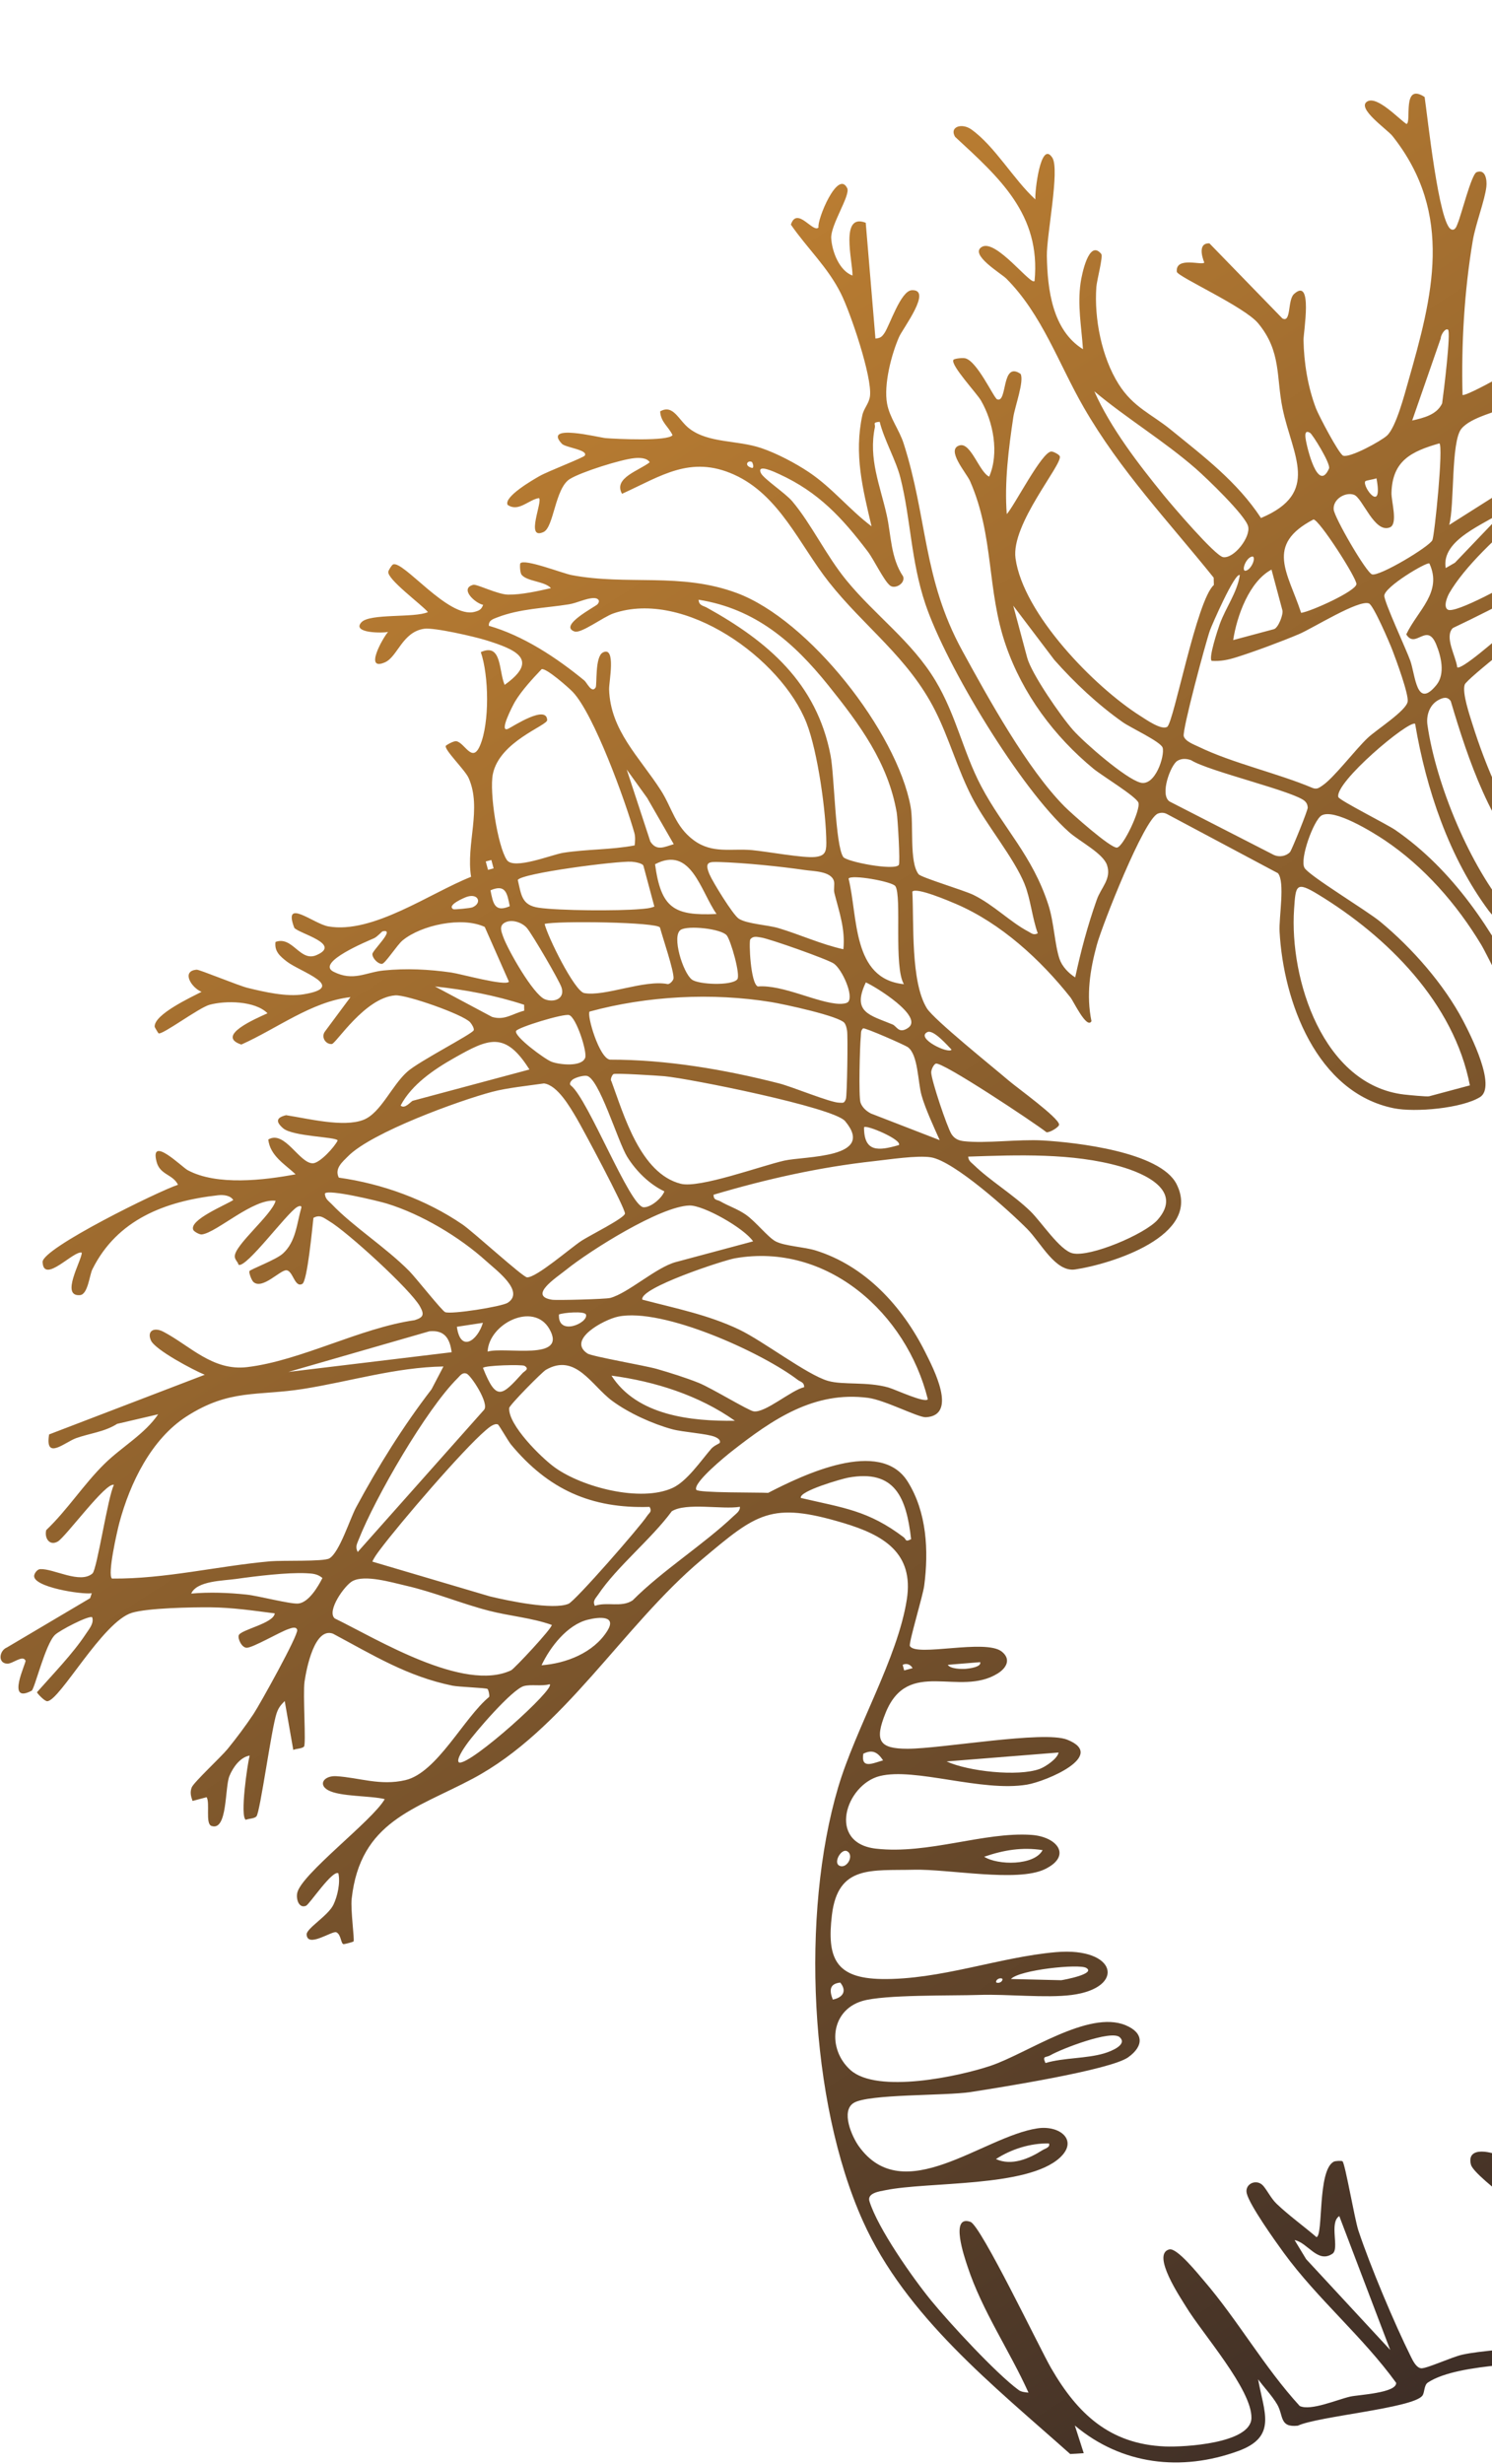 <svg width="605" height="999" viewBox="0 0 605 999" fill="none" xmlns="http://www.w3.org/2000/svg">
<path d="M415.483 358.445C411.065 347.622 399.99 334.488 394.274 323.494C388.287 311.979 384.913 299.368 379.153 287.995C368.243 266.448 350.429 254.166 336.059 235.931C324.239 220.93 316.065 200.712 297.648 192.422C279.945 184.456 268.011 193.04 252.235 200.201C248.579 193.805 259.078 190.852 263.455 187.424C262.301 185.508 259.126 185.563 257.219 185.747C251.801 186.264 235.561 191.381 231.033 194.228C225.04 197.992 224.605 213.743 220.41 215.691C212.768 219.237 220.305 202.947 218.516 201.933C214.209 202.691 210.24 207.715 205.84 204.693C204.163 201.399 216.249 194.446 218.852 192.973C222.309 191.02 236.55 185.561 237.109 184.732C238.678 182.389 229.304 181.466 227.851 179.928C219.926 171.534 242.893 177.401 245.55 177.624C249.75 177.977 271.03 178.987 272.71 176.412C271.097 172.961 267.856 171.083 267.701 166.779C273.036 163.726 275.127 170.397 279.543 173.767C287.412 179.776 298.772 178.327 308.676 181.662C314.91 183.759 322.588 187.797 328.048 191.465C337.508 197.819 344.4 206.615 353.407 213.38C349.765 197.936 346.282 184.146 349.665 168.376C350.281 165.513 352.428 163.584 352.782 160.55C353.692 152.781 344.877 126.804 340.995 119.027C335.604 108.22 327.399 100.783 320.696 91.069C323.189 83.468 329.773 94.698 331.91 92.207C331.215 89.18 339.744 68.5 343.547 76.308C344.931 79.155 336.747 91.196 337.058 96.6C337.371 101.975 340.356 109.808 345.689 111.709C345.733 105.776 340.517 86.201 351.054 90.316L354.991 137.271C356.969 137.064 357.557 136.632 358.632 135.052C360.781 131.904 365.214 117.929 369.697 117.667C378.323 117.168 366.072 133.199 364.589 136.568C361.443 143.708 358.294 155.947 359.706 163.643C360.777 169.475 364.639 174.178 366.468 179.922C376.135 210.282 374.192 234.574 390.209 263.834C400.82 283.221 416.511 311.711 431.699 327.014C434.426 329.766 450.346 343.934 452.919 343.644C455.492 343.355 462.655 328.152 461.614 325.401C460.649 322.86 446.73 314.415 443.433 311.695C427.427 298.499 414.716 281.419 407.855 261.621C400.071 239.154 403.15 217.376 393.348 195.056C391.917 191.801 383.297 182.11 389.188 180.555C393.706 179.359 397.114 191.43 401.113 193.245C405.228 183.749 402.797 171.065 397.777 162.379C396.087 159.455 385.372 148.007 386.602 145.904C386.906 145.385 390.147 145.017 391.306 145.246C396.176 146.21 402.988 161.363 404.32 161.893C408.621 163.612 405.922 146.148 413.847 151.588C415.372 154.514 411.531 164.851 410.9 169.077C409.005 181.75 407.235 195.647 408.245 208.442C411.545 204.701 422.403 183.286 426.274 183.058C427.118 183.01 429.48 184.271 429.74 184.972C430.946 188.248 409.861 212.533 411.788 226.379C414.917 248.883 443.726 278.493 462.506 290.333C464.79 291.774 470.94 296.129 473.292 294.675C475.937 293.036 485.233 243.209 492.218 237.175L492.143 234.199C473.675 211.223 454.343 190.974 439.471 165.198C429.288 147.552 422.605 127.537 408.044 112.938C405.982 110.874 392.926 103.166 398.15 100.094C403.887 96.722 418.254 116.157 419.513 113.893C422.12 86.936 405.197 72.031 387.291 55.485C384.853 51.422 390.001 49.72 393.866 52.471C403.435 59.287 411.07 72.871 419.833 80.847C419.536 78.085 421.946 56.524 426.719 63.946C429.811 68.76 424.357 95.428 424.497 103.759C424.727 117.294 426.716 133.869 439.141 141.578C438.534 132.442 436.84 123.747 438.193 114.553C438.612 111.694 441.48 96.699 446.561 102.964C447.368 103.962 444.76 113.685 444.57 116.304C443.637 129.133 446.721 144.832 453.6 155.742C459.531 165.142 466.903 167.821 474.717 174.183C488.103 185.079 501.701 195.33 511.322 210.014C535.626 199.831 523.991 184.515 520.087 165.668C517.439 152.888 519.646 142.511 510.19 131.087C504.575 124.3 477.363 112.123 477.186 110.166C476.622 103.798 487.625 107.783 488.325 106.439C487.193 103.582 485.96 98.492 490.407 98.654L519.999 129.1C523.646 131.076 522.051 121.67 524.684 119.235C532.521 111.994 528.52 134.79 528.572 137.845C528.722 147.055 530.328 156.897 533.609 165.543C534.678 168.364 542.957 184.174 544.658 184.749C547.463 185.703 559.952 178.85 562.399 176.618C566.095 173.253 569.546 159.879 571.037 154.652C580.81 120.398 589.825 86.908 564.639 55.137C562.535 52.482 549.803 43.791 554.464 41.116C558.486 38.81 567.131 48.163 570.321 50.266C572.532 49.76 568.333 33.209 577.676 39.32C578.837 46.91 583.436 91.082 588.501 93.01C590.218 93.663 590.759 91.331 591.209 90.256C592.528 87.123 596.699 70.646 598.717 69.83C602.374 68.354 603.028 72.954 602.715 75.726C602.092 81.24 598.333 90.843 597.206 97.567C593.752 118.111 592.521 139.428 593.052 160.133C594.478 160.94 619.579 146.935 621.767 144.47C627.525 137.979 624.414 118.707 627.341 116.882C631.897 114.048 632.133 121.168 633.896 123.557C638.75 119.751 636.704 110.929 643.364 108.826C648.331 108.878 644.241 118.935 643.47 121.382C642.121 125.661 635.507 137.521 635.193 139.711C634.86 142.012 636.429 140.96 637.308 140.985C640.046 141.061 647.464 139.323 645.768 144.846C644.795 148.012 617.656 161.894 612.751 164.288C607.288 166.956 596.495 169.063 592.592 173.828C588.294 179.08 589.852 205.035 587.638 212.831L692.989 146.117C699.577 138.407 683.353 129.235 683.319 128.049C683.296 127.169 685.617 124.774 686.651 124.497C688.607 123.973 695.213 129.044 694.695 124.953C694.366 122.357 687.616 116.337 689.561 112.193C695.423 104.633 701.444 126.223 702.109 130.212C702.552 132.874 700.04 141.231 705.083 139.677C706.285 139.307 714.496 134.144 714.964 133.301C717.839 128.136 708.464 95.198 703.759 90.947C697.332 85.139 679.473 84.524 671.198 85.652C667.985 86.089 658.271 90.171 656.615 87.57C653.327 82.404 667.394 80.143 670.904 79.501C681.099 77.627 688.763 79.992 698.669 80.58C691.938 67.886 682.589 54.704 667.764 51.599C659.897 49.949 649.786 49.136 643.838 55.191C636.221 62.947 644.494 67.764 643.289 69.793C641.828 72.255 630.509 66.462 629.961 65.265C629.209 63.626 632.955 59.192 632.498 56.838C630.951 56.37 625.661 57.687 625.357 57.503C624.852 57.2 624.022 53.207 625.034 52.035C626.503 50.345 643.516 45.141 646.77 44.606C654.779 43.294 662.718 45.734 670.601 44.166C671.293 43.027 661.422 29.296 665.479 27.245C667.32 26.313 668.849 28.563 669.792 29.746C675.521 36.922 675.951 43.667 684.717 50.578C704.635 66.286 713.384 80.65 724.127 104.019C725.523 107.052 730.317 121.401 731.056 122.018C732.495 123.217 735.413 122.238 737.014 121.524C746.675 117.206 739.987 102.174 742.492 100.587C747.183 97.611 747.304 105.797 749.552 106.722C752.151 107.789 756.536 101.064 757.991 107.034C759.469 113.108 742.393 119.606 746.957 126.241C749.857 125.792 766.501 121.674 762.935 128.739C760.583 133.397 756.54 130.987 754.441 131.549L736.79 136.279C745.547 161.245 743.075 186.855 744.338 212.34C744.461 214.793 743.642 219.291 746.491 220.301C755.562 198.945 766.185 173.599 786.66 160.727C791.918 157.42 808.473 151.442 810.138 148.289C812.64 143.562 812.433 113.153 810.651 107.705C807.237 97.269 798.466 89.477 788.409 86.077C785.544 85.111 777.89 85.23 777.544 82.017C777.438 81.01 779.141 79.219 779.403 77.607C779.748 75.477 778.678 69.471 781.695 69.347C784.551 69.232 793.764 78.437 796.795 79.894C798.52 80.723 799.242 80.809 801.057 79.995C791.688 68.028 795.018 52.653 790.218 39.596C788.127 33.898 778.464 22.327 778.621 18.489C778.695 16.643 780.067 15.615 781.878 15.699C784.219 15.804 789.849 24.119 791.479 21.552C791.706 18.119 793.862 0.664 797.344 0.497C799.241 0.403 800.937 3.746 801.665 3.926C803.094 4.28 811.457 0.927 811.671 5.755C811.741 7.292 800.92 11.685 798.666 18.47C792.956 35.663 802.398 69.316 810.122 85.159C811.302 87.585 815.472 97.591 818.356 94.328C822.896 83.109 830.546 70.297 839.839 62.449C842.606 60.113 851.86 53.181 855.041 55.721C859.343 59.15 851.092 62.021 848.154 64.364C831.145 77.927 817.593 98.348 821.778 120.839C822.711 121.587 829.97 108.233 833.599 110.358C838.628 113.299 820.997 132.578 824.076 138.532C827.222 137.091 829.44 130.137 832.113 129.195C835.211 128.099 835.211 132.792 836.681 132.812C840.472 132.861 844.615 127.478 847.216 127.528C849.231 127.566 850.859 130.984 850.377 132.564C850.043 133.655 837.786 142.022 835.765 143.831C834.984 144.532 832.359 145.129 834.784 146.628C836.327 147.583 861.238 141.231 866.62 140.564C868.612 140.32 868.95 144.315 864.595 146.045C858.497 148.464 848.44 150.514 841.708 152.163C831.833 154.588 822.801 151.019 820.518 163.917C818.629 174.598 818.313 187.985 817.076 198.979C818.226 199.692 830.192 185.886 832.182 184.124C859.282 160.116 892.69 155.857 927.56 156.853C944.521 157.338 947.679 163.006 963.356 151.072C976.335 141.191 984.929 126.237 979.951 109.566C978.231 103.812 969.953 88.276 965.331 84.784C960.981 81.497 954.135 82.455 954.161 77.591C954.163 77.041 960.206 70.821 961.121 69.126C963.464 68.86 970.764 78.052 972.114 80.552C974.011 81.32 974.2 68.339 974.162 66.831C973.697 47.761 966.798 30.772 961.387 12.787C962.601 11.907 963.743 10.936 965.392 11.207C972.172 12.325 979.279 37.627 980.653 44.1C983.16 41.102 986.837 34.846 987.179 31.034C987.522 27.223 983.975 14.78 987.575 12.963C991.174 11.145 991.857 18.782 992.242 19.035C992.925 19.478 998.989 15.136 1001.04 15.449C1004.33 21.367 999.449 22.857 997.145 28.123C991.935 40.008 985.86 55.8 983.688 68.485C981.916 78.831 979.455 92.591 985.354 101.802C988.228 106.288 990.581 98.759 992.367 96.594C997.958 89.82 1020.73 68.205 1028.92 69.566C1040.62 71.514 1019.27 80.613 1017.11 82.004C986.061 102.051 993.756 118.755 981.02 145.872C979.517 149.074 971.576 159.777 971.589 160.651C971.658 165.243 998.366 164.552 997.979 172.947C997.731 178.28 988.87 173.567 985.964 173.262C985.077 175.33 1004.35 195.215 994.102 196.78C990.532 197.322 989.58 192.639 986.55 191.437C984.377 195.088 985.784 201.056 980.145 201.666C977.007 197.506 980.475 192.303 979.95 187.612C978.928 178.404 967.661 168.164 959.626 173.93C952.749 178.871 932.508 202.275 926.82 209.874C909.781 232.642 904.252 261.031 897.103 287.995C898.046 290.865 918.277 283.878 922.011 283.157C928.961 281.815 940.998 281.779 946.871 279.979C950.487 278.87 960.337 260.708 963.647 256.159C978.78 235.377 1016.24 206.559 1013.04 179.739C1012.1 171.895 998.259 157.176 1014.02 159.64C1011.9 154.914 1017.83 151.656 1020.06 155.141C1021.43 157.293 1022.01 192.304 1019.24 197.281C1024.94 197.458 1027.46 192.244 1031.51 190.424C1035.18 188.776 1047.15 185.549 1044.42 193.062C1043.97 194.31 1025.52 204.146 1021.86 206.985C1010.78 215.571 974.647 257.052 972.152 269.736C970.368 278.814 979.989 272.603 983.609 271.527C996.782 267.603 1008.68 265.969 1013.44 251.218C1014.82 246.962 1015 236.632 1016.37 234.622C1019.25 230.387 1021.53 236.881 1023.04 236.526C1024.75 236.125 1035.78 215.266 1036.78 211.75C1037.96 207.621 1036.89 198.934 1040.97 198.762C1046.48 198.534 1044.4 204.989 1044.31 208.87C1048.89 208.535 1060.2 199.233 1063.97 202.345C1069.62 206.994 1054.52 211.778 1051.7 213.622C1036.92 223.305 1033.74 245.362 1025.76 260.256C1024.41 262.772 1014 275.55 1016.29 277.393C1022.73 275.933 1032.49 283.988 1037.81 282.703L1079.99 255.944C1088.38 247.97 1088.84 236.138 1084.01 225.984C1082.19 222.146 1071.18 215.711 1077.85 213.235C1082.21 211.613 1084.23 216.8 1084.76 216.346C1085.98 215.292 1086.09 204.967 1091.57 209.574C1095.43 212.822 1096.01 240.976 1096.16 247.459C1097.35 248.103 1116.6 239.599 1119.97 238.592C1124.87 237.136 1135.95 234.284 1140.72 234.485C1144 234.622 1144.06 240.382 1144.99 242.931L1128.75 246.065C1137.16 263 1123.34 251.267 1115.04 252.277C1109.74 252.921 1091.66 257.703 1087.32 260.172C1083.75 262.202 1080.74 267.649 1079.4 271.473C1088.87 269.715 1116.19 268.055 1121.94 277.144C1123.19 279.117 1122.68 283.049 1121.07 283.486C1120.38 283.67 1111.75 278.332 1108.22 277.422C1076.07 269.147 1065.99 285.938 1044.18 301.688C1028.44 313.056 1010.06 321.051 993.739 332.245C975.948 344.452 958.005 359.261 941.945 373.576L927.053 404.426C928.089 406.37 942.942 404.38 945.734 403.757C974.415 397.32 1005.04 382.991 1033.98 377.644C1047.9 375.072 1062.31 377.286 1076.27 376.107C1082.22 373.213 1088.44 369.147 1088.46 361.896C1088.46 359.023 1085.83 354.983 1088.81 354.342C1090.43 353.995 1101.43 354.377 1101.84 355.198C1101.62 360.079 1099.38 364.635 1096.92 368.71C1097.11 371.305 1098.49 370.163 1100.19 369.641C1110.94 366.349 1124.53 354.061 1127.68 343.147C1128.49 340.358 1128.53 332.23 1130.28 331.144C1133.06 328.8 1135.99 334.364 1137.07 334.112C1137.4 334.034 1139.14 329.925 1140.8 328.58C1142.46 327.235 1153.82 322.163 1155.75 321.77C1159.4 321.027 1159.77 325.16 1160.44 327.876C1140.88 332.279 1135.02 353.477 1121.27 365.434C1117.59 368.636 1103.19 378.606 1099.23 379.668L1067.92 388.059C1069.55 392.358 1076.16 391.082 1080.41 392.267C1088.19 394.435 1106.91 402.111 1111.56 408.457C1114.21 412.073 1111.13 414.884 1106.95 412.968C1102.78 411.051 1096.68 405.506 1091.48 403.088C1053.13 385.233 1034.1 406.929 1001.75 423.512C975.155 437.148 950.054 449.338 920.307 454.456C895.761 458.682 824.507 455.55 830.459 495.008C833.467 514.958 847.384 543.537 856.168 562.185C865.284 581.529 872.855 598.131 886.964 613.868C892.888 620.476 890.218 628.476 892.874 636.986C895.979 646.955 902.312 656.436 905.693 666.467C924.132 721.201 923.495 784.428 918.383 841.256C917.888 846.78 916.769 868.737 914.209 871.571C911.801 874.24 899.458 878.887 895.188 880.807C883.506 886.052 868.931 892.462 856.85 896.215C834.923 903.025 812.379 901.791 790.674 909.033C785.733 910.68 780.434 914.32 775.353 915.677C768.199 917.589 757.556 917.343 750.727 919.606C745.28 921.413 743.47 926.778 736.094 928.62C717.532 933.256 695.141 932.559 676.207 937.175C669.462 937.252 667.025 926.897 663.038 921.639C654.943 910.978 640.713 902.433 629.148 896.156C639.904 909.356 664.131 919.192 662.933 939.248C662.394 948.242 648.214 953.608 640.716 955.279C624.633 958.862 591.797 957.615 579.053 965.91C577.313 967.041 577.783 969.984 576.742 971.313C572.8 976.364 534.473 979.623 526.273 983.439C518.666 984.273 520.572 979.301 517.832 974.721C515.709 971.17 512.608 967.959 510.167 964.638C512.446 977.836 518.114 987.875 502.135 993.703C479.007 1002.14 454.833 999.339 435.843 983.373L439.451 994.591L433.962 994.929C403.109 967.399 367.312 939.257 349.895 900.457C328.114 851.938 324.772 775.819 339.813 724.829C346.989 700.498 363.968 672.35 367.703 648.522C370.684 629.507 358.164 622.311 341.969 617.458C312.583 608.657 306.875 613.554 284.577 632.301C252.402 659.346 228.814 701.372 191.676 721.132C168.253 733.595 146.086 738.373 142.602 769.809C142.103 774.312 143.809 786.362 143.363 787.108C143.257 787.286 140.248 788.126 139.419 788.213C138.167 788.341 138.409 784.263 136.365 783.399C134.685 782.684 124.646 789.907 124.34 784.304C124.206 781.844 133.011 776.744 135.184 772.264C136.867 768.797 138.066 763.291 137.21 759.488C134.803 758.003 125.492 772.042 124.116 772.642C121.34 773.848 120.044 770.25 120.485 767.636C121.766 760.08 151.143 738.112 156.003 729.419C150.33 727.976 137.922 728.477 133.067 725.808C128.834 723.478 131.433 719.833 136.337 720.119C145.619 720.662 154.12 724.118 164.381 721.715C177.241 718.708 188.1 696.401 198.355 687.973C198.562 687.214 198.094 685.128 197.689 684.765C197.161 684.289 186.135 683.963 183.525 683.429C165.178 679.677 151.293 671.035 135.05 662.355C127.587 659.571 124.287 676.335 123.49 681.776C122.762 686.755 124.178 707.165 123.267 708.117C122.44 708.984 120.185 708.914 118.924 709.459L115.45 689.644C113.842 691.303 112.989 692.255 112.199 694.504C110.081 700.535 105.471 734.908 103.976 736.431C103.068 737.359 100.967 737.271 99.668 737.798C97.253 736.484 100.289 715.425 101.23 711.762C97.329 712.436 94.457 716.607 93.039 720.018C91.099 724.667 92.338 742.614 85.721 740.272C83.197 739.378 85.231 730.927 83.783 728.636L78.08 730.154C77.402 728.235 76.974 726.674 77.742 724.666C78.51 722.658 89.697 712.275 92.34 709.028C95.845 704.721 99.771 699.482 102.823 694.868C105.371 691.015 121.024 662.895 120.511 660.821C120.107 659.171 117.837 660.174 116.769 660.542C113.346 661.72 102.491 668.073 100.041 668.05C97.984 668.033 96.34 664.325 96.809 663C97.63 660.689 110.971 658.198 111.411 654.12C102.766 652.987 94.156 651.733 85.386 651.66C77.876 651.595 60.005 651.908 53.483 653.877C41.599 657.466 24.213 689.602 19.152 689.724C18.017 689.749 14.898 686.364 15.007 686.07C21.44 678.767 29.572 670.436 34.863 662.379C36.108 660.479 38.24 658.097 37.364 655.653C35.815 654.926 24.166 661.015 22.295 662.827C18.333 666.668 14.03 684.833 12.823 685.47C2.216 691.058 10.713 674.092 10.351 673.278C9.235 670.787 5.178 674.582 2.939 674.498C-0.979 674.353 -0.345 669.221 2.799 667.935L36.542 647.947L37.204 645.939C33.323 646.56 13.14 643.459 13.857 638.743C13.996 637.824 15.076 636.225 16.333 636.167C21.829 635.928 32.459 642.311 37.504 637.924C39.352 636.316 43.717 606.817 46.192 602.029C43.084 600.588 26.592 623.204 23.4 624.994C19.994 626.904 17.941 623.451 18.744 620.35C27.354 612.146 33.883 601.84 42.321 593.532C49.443 586.522 58.559 581.554 64.141 573.396L47.505 577.275C42.39 580.539 36.427 581.086 30.872 583.066C26.32 584.691 18.141 592.293 19.914 581.556L83.029 557.369C78.459 555.51 62.881 547.278 61.19 543.429C59.498 539.58 62.462 537.962 66.184 539.894C76.918 545.463 86.182 555.956 100.239 554.27C122.042 551.656 145.821 538.453 168.118 535.239C171.821 534.097 172.084 532.885 170.307 529.685C166.486 522.817 140.705 499.325 133.464 495.069C131.296 493.795 129.827 492.266 127.102 493.753C126.647 497.556 124.646 519.382 122.595 520.524C119.468 522.268 118.83 515.12 116.115 515.005C113.552 514.901 106.469 522.904 102.81 519.803C101.993 519.112 100.863 515.974 101.145 515.354C101.46 514.658 111.848 510.805 114.685 508.248C120.068 503.394 120.35 495.923 122.228 489.499C122.267 488.655 121.089 488.971 120.405 489.404C115.997 492.175 100.007 514.036 96.752 512.807C96.451 511.592 95.231 510.743 95.192 509.429C95.054 504.797 110.312 492.504 111.76 486.831C102.738 485.692 87.865 499.781 81.813 500.482C80.91 500.584 78.704 499.345 78.382 498.665C76.478 494.617 91.577 488.51 94.587 486.527C93.417 484.625 90.555 484.356 88.501 484.583C66.936 486.97 47.458 494.463 37.432 514.667C36.303 516.945 35.647 524.801 32.45 525.079C24.351 525.785 33.072 511.143 33.178 507.891C30.147 506.632 17.709 520.834 17.267 511.683C16.998 506.113 64.46 482.835 72.175 480.339C70.09 476.027 64.905 476.404 63.5 471.052C60.594 459.993 73.773 473.156 76.089 474.409C87.903 480.807 107.163 478.484 119.87 476.096C115.494 471.993 109.56 468.64 108.774 462C115.417 458.018 121.385 471.715 126.861 471.631C129.64 471.59 135.654 465.064 136.918 462.389C136.507 460.875 118.744 460.851 114.783 457.417C111.582 454.642 112.192 453.052 116.003 452.132C124.621 453.436 139.275 457.195 147.385 454.014C154.428 451.255 158.822 440.086 165.235 434.436C170.069 430.178 191.567 419.18 192.098 417.689C192.357 416.964 191.321 415.204 190.621 414.442C187.695 411.256 164.816 403.217 160.284 403.55C147.925 404.453 136.213 423.143 134.562 423.277C132.034 423.482 130.006 420.393 131.859 418.08L142.112 404.266C126.352 406.037 112.241 417.088 97.862 423.489C87.197 419.978 103.765 412.97 108.473 410.813C103.414 405.708 91.341 405.609 84.961 407.371C80.628 408.571 65.894 419.616 64.312 418.965C64.171 418.906 62.743 416.49 62.727 416.34C62.252 411.312 77.766 404.182 81.727 402.114C77.557 400.437 73.401 393.63 79.755 393.137C80.85 393.051 96.709 399.617 100.461 400.53C107.203 402.168 116.162 404.243 123.021 403.133C141.332 400.168 121.604 393.978 116.283 389.82C113.46 387.613 111.218 385.665 111.716 381.894C118.649 379.319 121.609 390.132 128.322 387.239C138.788 382.725 121.288 378.52 119.335 376.177C114.608 363.717 127.114 374.55 133.153 375.596C151.197 378.735 174.421 362.057 191.019 355.485C188.891 342.204 195.506 327.741 190.03 315.434C188.576 312.166 180.139 304.021 180.758 302.409C180.863 302.136 183.97 300.282 185.094 300.52C188.558 301.254 191.513 309.64 194.658 302.241C198.571 293.035 198.237 273.824 194.963 264.391C203.546 260.511 202.192 271.984 204.625 277.668C219.193 267.294 208.689 263.214 197.243 259.613C192.607 258.152 176.024 254.314 171.956 254.922C163.137 256.23 161.229 266.232 156.143 268.506C147.51 272.361 155.115 258.789 157.361 256.183C155.435 256.728 142.501 256.778 146.525 252.322C149.915 248.571 168.054 250.629 173.527 248.161C170.928 245.08 156.849 234.779 157.47 231.756C157.611 231.077 158.816 229.116 159.359 228.86C163.416 226.954 181.883 250.932 192.439 248.065C194.321 247.556 195.207 247.14 195.908 245.223C192.597 244.539 186.2 238.574 191.932 237.091C193.297 236.74 201.771 241.012 206.02 241.078C211.367 241.163 218.143 239.655 223.41 238.451C220.847 235.611 213.839 235.803 211.534 233.062C210.777 232.162 210.774 228.646 210.981 228.393C212.617 226.369 228.122 232.462 231.773 233.156C254.489 237.476 275.895 231.923 298.804 240.436C328.067 251.313 363.606 296.637 369.236 326.965C370.607 334.345 368.586 349.446 372.488 354.442C373.516 355.761 390.901 360.956 394.677 362.801C402.929 366.839 409.607 373.794 416.912 377.642C418.32 378.382 419.077 379.283 420.813 378.389C418.554 372.225 417.899 364.403 415.473 358.462L415.483 358.445ZM356.705 171.004C353.595 171.264 355.047 171.882 354.761 173.26C352.118 185.95 356.852 196.726 359.543 208.729C361.384 216.932 361.107 226.112 366.236 233.747C367.113 236.586 362.942 238.932 360.963 237.444C358.477 235.576 354.413 226.938 351.854 223.571C341.488 209.92 331.914 199.544 316.034 192.251C314.622 191.603 306.574 187.718 308.562 191.844C309.655 194.109 318.515 199.984 321.249 203.226C329.066 212.511 334.903 225.107 343.19 235.244C354.868 249.532 369.705 259.928 379.345 275.995C387.757 290.021 390.605 305.056 397.913 318.857C406.851 335.743 418.589 346.767 425.096 366.806C427.41 373.933 427.658 382.967 429.637 388.806C430.65 391.797 433.327 394.611 435.99 396.258C438.305 385.458 441.062 375.175 444.743 364.76C446.524 359.72 450.763 356.368 448.893 350.74C447.301 345.949 437.787 341.175 433.464 337.323C413.812 319.819 383.632 269.894 375.216 244.817C369.332 227.281 369.325 210.367 365.1 193.649C363.319 186.605 358.506 178.298 356.708 171.013L356.705 171.004ZM304.93 187.32C303.262 186.379 301.396 188.787 304.98 189.735C306.012 189.612 305.038 187.378 304.93 187.32ZM443.748 158.661C450.307 173.468 461.618 188.147 471.889 200.764C475.216 204.855 492.7 225.343 495.965 225.875C500.349 226.589 507.234 217.739 506.104 213.378C504.933 208.865 489.245 193.801 484.857 189.976C471.947 178.717 456.891 169.661 443.748 158.661ZM587.168 133.659C585.984 132.892 584.197 135.862 584.198 137.23L572.636 170.493C577.158 169.44 582.581 168.224 584.775 163.555C585.328 159.827 588.424 134.479 587.169 133.664L587.168 133.659ZM721.826 130.518C731.3 128.235 722.106 113.975 718.033 109.579C717.314 116.787 720.096 123.629 721.826 130.518ZM241.53 278.74C242.163 277.703 241.17 266.213 244.469 264.534C249.928 261.761 246.898 276.511 246.988 279.474C247.489 296.179 259.327 306.945 267.992 320.455C272.51 327.497 273.743 335.102 281.339 340.684C288.935 346.265 296.63 343.89 305.03 344.67C311.089 345.234 325.642 347.935 330.455 347.445C334.302 347.055 335.084 345.588 335.074 341.862C335.035 329.326 331.543 304.621 327.067 293.169C316.849 267.013 277.501 238.763 248.708 248.704C244.598 250.123 235.679 256.941 232.996 256.026C226.234 253.719 241.486 245.937 242.287 244.99C243.646 243.388 242.321 242.471 240.815 242.479C237.707 242.498 233.975 244.485 230.686 245.015C220.968 246.583 210.901 246.708 201.541 250.348C199.887 250.993 198.098 251.526 198.215 253.706C212.237 257.734 225.732 266.683 236.951 275.896C237.97 276.731 239.962 281.289 241.518 278.733L241.53 278.74ZM531.23 175.493C529.158 174.29 529.195 176.154 529.416 177.786C529.899 181.318 534.416 200.117 538.908 189.961C539.724 188.114 532.218 176.072 531.23 175.493ZM364.472 350.654C365.07 349.776 364.048 331.969 363.62 329.472C360.135 309.202 348.471 293.547 335.9 277.885C321.81 260.332 306.289 246.809 283.287 243.148C283.366 245.527 285.167 245.54 286.701 246.392C311.231 260.001 331.14 276.843 336.793 306.288C338.359 314.449 338.685 342.571 341.929 347.449C343.199 349.364 362.774 353.147 364.472 350.654ZM257.355 342.745C257.538 341 257.696 339.291 257.196 337.55C253.447 324.419 240.853 289.665 232.299 280.582C230.67 278.855 221.381 270.658 219.619 271.313C216.037 275.063 211.483 280.026 208.859 284.42C208.091 285.71 201.849 297.553 206.183 295.404C208.156 294.423 221.628 285.59 221.881 291.93C221.974 294.199 202.536 300.53 199.841 313.87C198.375 321.113 201.785 343.046 205.515 348.642C208.291 352.813 223.753 346.483 228.362 345.753C237.946 344.241 247.816 344.569 257.356 342.75L257.355 342.745ZM583.653 179.759C572.193 183.047 564.596 186.812 564.238 199.825C564.144 203.218 566.96 212.431 563.592 213.816C557.328 216.39 552.499 201.785 549.011 200.581C545.522 199.376 540.468 202.345 540.798 206.544C541.053 209.781 553.997 232.175 556.365 232.865C559.414 233.759 579.471 221.717 580.815 219.02C581.692 217.257 585.392 180.676 583.653 179.759ZM730.482 253.907C735.709 247.086 740.197 236.86 740.133 228.205C740 209.6 739.325 180.358 736.333 162.485C735.222 155.836 731.995 149.604 732.173 142.715C731.355 138.978 724.144 140.911 722.703 144.992C722.063 146.811 721.399 175.588 721.689 179.081C722.295 186.396 728.522 179.837 728.881 184.144C729.24 188.452 723.939 200.481 723.027 205.818C720.593 220.095 727.92 239.562 730.482 253.907ZM715.543 148.071C697.844 150.227 699.684 168.119 693.23 180.915C685.246 196.742 642.998 235.63 627.891 249.078C623.012 253.42 594.717 275.128 593.919 277.597C592.839 280.922 595.951 290.037 597.161 293.889C602.399 310.524 610.859 330.911 621.864 344.468C624.461 347.666 636.597 361.074 640.62 358.502C643.605 346.207 645.288 333.283 649.066 320.982C657.332 294.09 674.942 268.24 690.115 244.57C695.186 236.664 711.975 215.948 714.212 209.389C717.927 198.507 709.31 195.319 709.67 189.489C709.882 186.089 714.919 186.835 715.729 185.722C716.843 184.195 716.141 152.479 715.545 148.076L715.543 148.071ZM558.148 193.912C557.091 194.373 553.822 194.763 553.602 195.13C552.308 197.293 560.985 208.781 558.148 193.912ZM587.067 247.172C590.123 249.008 613.322 236.013 617.585 233.507C634.122 223.777 685.242 185.758 690.61 168.816C691.723 165.309 694.392 158.566 688.386 160.735C681.788 163.119 666.851 172.995 660.166 177.233C639.621 190.259 599.769 219.727 587.75 240.35C586.793 241.994 585.167 246.033 587.073 247.175L587.067 247.172ZM527.602 248.474C531.484 247.963 549.859 239.677 550.029 236.803C550.172 234.371 534.856 210.516 532.597 210.611C512.827 220.953 522.251 232.153 527.602 248.474ZM410.87 245.574L416.514 266.638C418.271 273.197 430.231 290.497 435.16 296.032C439.729 301.163 456.326 315.626 462.389 317.287C468.453 318.948 472.388 306.355 471.447 303.148C470.736 300.727 458.425 295.03 455.304 292.822C445.087 285.606 435.83 276.899 427.535 267.559L410.873 245.568L410.87 245.574ZM508.06 225.641C505.765 225.456 503.415 230.605 504.732 231.404C507.027 231.588 509.377 226.439 508.06 225.641ZM491.33 267.939C489.984 266.782 493.807 255.245 494.619 253.004C497.056 246.276 501.661 240.282 502.745 233.16C500.742 231.962 491.398 253.429 490.648 255.523C488.924 260.345 479.322 296.138 480.001 298.475C480.62 300.603 484.223 301.878 486.122 302.795C499.865 309.452 518.037 313.448 532.385 319.518C534.111 320.097 534.913 319.366 536.225 318.49C540.882 315.387 549.482 304.001 554.601 299.17C558.128 295.84 570.205 288.186 570.802 284.461C571.28 281.48 566.097 267.442 564.608 263.573C563.458 260.576 556.952 245.379 555.1 244.652C550.92 243.006 532.322 254.72 526.726 257.091C519.8 260.032 508.447 264.259 501.296 266.488C497.85 267.565 494.935 268.159 491.332 267.929L491.33 267.939ZM515.589 230.937C506.565 235.726 501.522 249.796 500.052 259.508L516.565 255.083C518.337 254.608 520.45 249.08 520.013 247.448L515.589 230.937ZM610.422 206.76C602.249 212.51 584.313 218.622 586.221 230.31L589.969 228.149L610.422 206.76ZM273.207 342.255L262.402 323.475L254.13 311.989L263.717 341.204C266.308 345.193 269.371 343.37 273.207 342.255ZM786.265 170.618C781.538 175.922 776.412 181.266 772.381 187.139C767.117 194.809 749.035 226.056 748.018 233.714C747.449 237.995 747.254 245.954 751.539 248.241C758.136 231.605 764.584 214.812 772.428 198.714C775.235 192.951 778.425 185.111 781.53 179.904C783.219 177.071 788.669 175.63 786.27 170.617L786.265 170.618ZM701.207 367.914L754.736 317.485C789.384 280.628 787.723 256.246 797.49 210.297C799.933 198.807 806.728 181.507 807.651 170.925C807.834 168.823 807.514 167.069 806.762 165.126C793.744 172.613 787.291 183.853 780.396 196.584C761.542 231.386 752.694 270.012 735.725 305.557C727.317 323.165 716.514 341.168 706.515 357.998C704.532 361.333 701.127 363.407 701.208 367.918L701.207 367.914ZM579.603 228.431C578.469 227.762 561.399 237.895 561.326 241.524C561.274 244.062 570.18 263.202 571.823 267.753C573.994 273.767 574.293 287.76 582.465 277.722C586.09 273.268 584.388 266.126 582.341 261.201C578.565 252.11 574.012 263.298 570.235 257.204C574.786 247.519 585.059 240.127 579.603 228.431ZM645.59 224.153L644.446 222.06C627.665 235.485 608.457 245.41 589.126 254.623C585.541 258.18 590.397 266.11 590.901 270.562C594.184 272.563 639.635 229.444 645.586 224.159L645.59 224.153ZM812.487 181.905C809.921 180.405 809.673 186.528 810.611 188.502C811.498 189.185 813.693 182.613 812.487 181.905ZM199.242 348.661L196.976 349.268L197.888 352.671L200.154 352.064L199.242 348.661ZM936.338 165.784C930.392 162.781 920.455 162.813 913.552 162.75C881.269 162.468 854.477 169.931 831.527 193.367C827.289 197.692 819.422 206.637 817.075 211.977C812.759 221.801 817.26 241.548 819.112 252.129C825.194 237.943 829.267 224.533 840.436 212.95C862.213 190.367 889.206 189.07 915.509 177.354C922.753 174.126 928.96 168.768 936.338 165.784ZM810.899 189.649L808.633 190.256L809.552 193.666C811.095 192.843 811.672 191.128 810.899 189.649ZM801.237 226.402C810.169 218.935 810.347 205.821 808.698 195.119L802.622 214.217L801.232 226.403L801.237 226.402ZM265.342 367.556L260.918 351.045C260.632 349.976 257.386 349.443 256.112 349.365C250.243 349.006 211.537 354.015 209.956 356.761C211.391 362.765 211.46 366.981 218.39 368.006C226.733 369.239 250.762 369.338 259.449 368.581C261.464 368.403 263.435 368.313 265.337 367.553L265.342 367.556ZM183.849 368.632C184.187 368.816 190.695 368.214 191.55 367.864C195.533 366.219 194.067 362.078 189.387 363.568C188.433 363.872 180.887 367.021 183.85 368.636L183.849 368.632ZM206.708 367.407C205.661 362.132 205.045 358.308 198.888 360.955C199.935 366.229 200.55 370.054 206.708 367.407ZM206.361 397.997L196.564 375.805C187.362 371.511 170.85 375.006 163.227 381.283C161.065 383.067 156.307 390.504 154.977 390.759C153.574 391.024 151.033 388.718 151.003 386.823C150.981 385.321 160.659 376.339 155.14 377.591C154.831 377.66 153.011 379.786 151.678 380.388C149.28 381.474 127.823 390.216 135.252 393.968C143.288 398.025 148.278 394.187 155.569 393.453C164.761 392.527 173.894 392.985 183.004 394.287C186.686 394.813 205.142 399.957 206.361 397.997ZM719.731 227.505C718.389 226.722 713.701 236.921 712.948 238.5C707.593 249.696 703.086 262.009 698.883 273.696C692.445 291.605 684.849 312.083 684.016 331.038C691.786 320.096 699.738 308.932 706.769 297.498C710.479 291.47 726.575 265.366 726.064 260.511C725.002 250.36 719.681 238.199 719.726 227.506L719.731 227.505ZM954.649 165.787C952.348 165.614 944.649 166.106 946.15 170.483L954.649 165.787ZM290.553 370.557C284 361.189 280.269 342.714 265.619 350.388C268.05 368.257 273.333 371.356 290.553 370.557ZM680.238 344.254C678.177 341.005 676.832 337.569 676.183 333.744C674.514 323.9 685.144 296.765 688.799 286.164C694.672 269.11 704.216 251.642 705.527 233.749C684.77 264.956 662.244 293.718 652.396 330.607C646.933 351.077 646.933 372.657 636.812 391.875L670.611 420.056C675.324 407.148 680.036 394.159 685.977 381.751C702.008 348.264 725.756 324.821 726.936 285.075C726.967 284.021 728.084 276.751 725.463 278.445C713.532 296.192 702.9 314.96 690.484 332.374C689.009 334.441 682.124 344.929 680.232 344.251L680.238 344.254ZM341.981 384.851C342.817 376.677 340.303 369.811 338.338 362.046C337.938 360.462 338.546 358.454 338.127 357.121C336.874 353.164 329.847 353.25 326.37 352.736C316.311 351.254 301.757 349.806 291.649 349.489C287.393 349.357 285.551 349.446 287.726 354.539C289.017 357.561 297.185 370.905 299.577 372.461C302.868 374.6 311.316 374.981 315.66 376.284C324.522 378.93 332.964 382.868 341.983 384.855L341.981 384.851ZM204.435 374.211C202.361 375.553 203.343 377.761 203.948 379.55C205.688 384.697 216.217 403.31 221 405.156C224.66 406.569 229.164 404.924 227.709 400.376C226.8 397.541 215.713 378.609 213.648 376.224C211.582 373.838 207.146 372.459 204.432 374.217L204.435 374.211ZM891.862 191.143C865.751 199.238 843.448 210.972 831.409 236.61C817.892 265.396 828.162 295.435 826.633 325.769L856.272 308.716C855.645 269.691 856.563 231.884 883.713 201.353C884.432 200.549 894.718 192.503 891.859 191.149L891.862 191.143ZM946.304 180.193C945.904 177.154 943.66 177.466 941.448 177.789C898.088 184.074 871.304 214.729 864.424 256.633C863.454 262.544 860.349 301.707 862.836 303.884C864.126 305.012 864.907 304.456 866.218 303.955C869.765 302.605 888.385 292.774 889.862 290.571C898.067 264.597 901.861 236.031 917.241 213.005C924.961 201.445 936.067 189.411 946.301 180.199L946.304 180.193ZM273.122 396.59C273.209 393.281 268.824 380.552 267.63 376.092C267.02 373.818 225.862 373.269 220.843 374.59C222.024 379.698 232.983 401.897 236.907 402.623C245.208 404.162 261.289 397.044 270.821 398.99C271.858 398.885 273.1 397.391 273.121 396.586L273.122 396.59ZM477.43 308.463C474.738 310.032 470.111 322.257 474.287 324.968L516.615 346.658C518.742 347.601 521.472 347.163 523.082 345.474C523.756 344.769 530.397 328.372 530.285 327.399C530.163 326.314 530.005 325.74 529.236 324.92C525.544 320.98 490.047 312.733 482.998 308.204C481.105 307.541 479.241 307.4 477.424 308.46L477.43 308.463ZM583.171 283.864C579.609 285.859 578.282 290.131 578.823 293.913C582.279 317.958 596.089 351.389 611.988 369.903C614.495 372.821 629.1 387.731 632.127 386.347C634.239 385.381 638.691 370.905 637.922 368.519C636.942 365.491 625.473 357.035 622.306 353.706C604.48 334.942 595.523 308.69 588.282 284.272C586.949 282.23 585.033 282.83 583.167 283.869L583.171 283.864ZM743.217 246.838C740.934 245.33 733.537 262.055 733.12 264.58C732.379 269.062 732.519 282.192 732.667 287.418C732.722 289.456 733.005 291.394 733.714 293.304C736.426 293.122 736.533 289.49 737.447 287.293C742.713 274.647 749.049 260.384 743.221 246.832L743.217 246.838ZM809.275 229.138C807.515 228 802.225 238.991 801.566 240.56C792.286 262.665 800.497 286.081 804.899 308.408C811.908 297.483 815.831 284.305 816.341 271.227L809.269 229.135L809.275 229.138ZM212.527 407.359C200.793 403.526 188.658 401.256 176.38 399.941L199.549 412.301C204.747 413.789 207.763 410.962 212.569 409.766L212.531 407.357L212.527 407.359ZM573.83 293.439C571.222 291.907 541.149 317.213 542.686 323.147C543.024 324.444 562.484 334.218 565.807 336.512C589.152 352.636 605.487 377.258 617.708 402.51C620.924 402.607 628.139 396.121 627.443 393.234C627.047 391.596 607.275 374.076 603.69 369.255C587.576 347.6 578.272 319.822 573.825 293.441L573.83 293.439ZM366.535 399.013C362.314 392.035 365.771 363.377 363.067 359.274C361.83 357.394 345.094 354.421 344.088 356.208C347.931 371.573 345.42 396.928 366.535 399.013ZM275.978 377.021C272.327 379.488 276.89 394.289 280.519 397.114C283.217 399.214 296.71 399.742 298.965 397.061C300.38 395.381 296.324 381.234 294.694 379.233C292.501 376.534 278.883 375.057 275.977 377.016L275.978 377.021ZM748.13 914.299C757.214 913.441 768.888 907.571 778.31 906.212C769.131 882.747 758.985 854.322 737.726 838.965C729.42 832.966 722.418 832.602 712.834 830.376C715.957 821.06 729.345 826.824 735.624 829.27C765.449 840.897 779.031 859.18 786.255 890.097C786.963 893.116 786.065 900.391 789.201 901.54C808.661 896.278 830.406 897.317 849.637 892.029C863.402 888.245 888.45 878.339 901.178 871.729C904.656 869.925 907.612 868.622 909.538 865.003C911.666 861.003 912.134 843.832 912.619 837.906C916.19 794.118 918.313 747.158 908.483 704.142L880.23 740.282C872.995 748.007 864.499 755.251 855.25 760.514C843.234 767.352 809.456 782.965 796.746 786.423C793.112 787.411 781.852 789.195 780.097 785.503C775.711 776.276 790.859 767.476 797.745 763.897C814.219 755.335 832.672 754.514 849.283 746.479C867.693 737.571 890.723 718.031 898.28 698.719C901.938 689.37 904.322 670.322 896.296 662.938C893.674 660.528 893.93 665.205 893.059 666.793C879.21 692.039 866.141 699.174 841.881 713.335C813.283 730.026 756.602 758.892 725.027 764.255C711.882 766.486 712.864 753.339 721.455 745.854C738.223 731.248 778.515 718.582 800.21 708.534C823.057 697.951 876.087 673.532 884.593 649.438C887 642.616 886.599 628.834 879.502 625.547C876.07 627.43 876.537 631.693 874.734 635.087C854.258 673.585 765.534 703.748 725.712 716.548C700.609 724.613 640.381 745.979 616.757 741.671C615.035 741.356 612.301 740.99 611.193 739.572C605.269 731.976 613.27 729.447 618.973 726.165C673.818 694.602 738.026 687.265 796.287 661.994C819.296 652.013 876.746 625.514 865.244 593.233C857.635 571.885 850.682 588.954 842.348 597.142C829.469 609.79 811.979 617.907 796.704 627.584C775.321 641.133 766.167 647.358 741.217 656.192C714.807 665.547 655.884 687.214 630.059 685.355C616.886 684.404 609.814 671.465 620.671 662.654C635.598 650.546 696.07 644.354 718.317 639.207C743.458 633.391 792.065 622.694 812.325 609.648C817.56 606.275 823.46 601.678 828.305 597.696C833.546 593.391 851.156 578.401 850.913 572.246C850.729 567.603 847.361 555.357 841.295 556.13C836.914 556.687 809.049 582.153 801.432 586.998C780.543 600.285 733.225 618.991 709.016 620.303C701.754 620.697 688.968 621.536 689.64 611.041C690.311 600.546 718.267 602.084 725.109 600.771C760.632 593.955 798.92 578.753 826.73 555.402C833.178 549.989 839.09 546.68 837.012 537.196C836.42 534.503 834.916 529.77 831.546 530.143C828.888 530.436 812.938 537.846 809.44 539.646C789.082 550.131 773.927 561.929 750.992 569.433C743.142 572.004 709.755 582.096 705.597 571.127C701.213 559.568 722.824 561.867 729.018 560.67C754.864 555.686 802.264 535.792 826.145 523.294C827.435 522.62 830.1 521.309 830.522 520.044C823.635 493.604 818.422 482.744 830.83 457.657C839.373 440.393 853.505 426.272 862.475 409.521C837.795 404.687 808.76 412.12 797.024 436.193C794.266 436.995 792.478 422.39 792.212 419.96C788.77 388.376 805.529 366.724 828.346 347.448C836.094 340.901 850.076 333.233 856.147 326.918C859.912 323.004 858.889 315.372 853.435 317.571C817.979 341.505 761.168 359.903 747.138 404.528C745.177 410.767 744.803 417.323 743.563 423.683C743.201 425.533 744.571 426.472 741.391 426.707C735.949 402.028 746.313 380.5 761.441 361.767C769.548 351.722 794.733 329.021 797.84 319.252C801.543 307.607 795.964 295.222 793.417 283.97C793.121 282.667 793.174 270.906 790.025 273.345C788.669 274.397 785.316 284.58 783.964 287.177C765.803 322.209 738.712 336.449 713.714 364.057C690.563 389.623 679.465 415.174 671.287 448.334C670.065 453.287 669.871 462.055 668.189 465.796C666.359 469.866 662.5 470.876 662.122 466.207C661.312 456.153 668.656 440.618 668.093 432.024C667.358 420.793 642.695 407.32 635.42 398.906C628.794 396.389 622.145 414.373 615.533 410.431C613.554 409.251 603.301 387.441 600.596 382.958C590.68 366.521 577.479 351.389 561.492 340.656C556.727 337.457 540.946 327.641 535.869 330.63C532.697 332.496 526.897 348.33 528.979 351.873C530.897 355.126 554.236 369.166 559.729 373.712C572.59 384.358 585.513 399.015 593.317 413.897C596.246 419.487 606.965 440.569 600.134 444.804C592.823 449.331 573.887 451.08 565.168 449.311C533.902 442.971 520.393 406.077 518.865 377.68C518.548 371.766 521.162 357.711 518.214 354.03L473.265 330.074C472.061 329.429 470.817 329.372 469.539 329.854C463.904 331.966 446.921 375.137 444.773 383.036C441.983 393.27 440.414 403.417 442.584 414.018C440.737 417.447 435.251 405.875 434.144 404.476C421.938 389.043 405.853 374.313 387.717 366.516C384.962 365.332 371.537 359.597 369.95 361.496C370.632 374.182 369.197 397.996 375.83 408.779C378.665 413.387 402.952 432.886 408.978 438.059C412.457 441.044 429.168 453.039 429.458 455.9C429.56 456.928 425.507 459.334 424.332 459.032C419.578 455.281 381.866 430.172 379.447 431.234C378.508 431.65 377.615 433.677 377.603 434.745C377.576 437.773 384.108 457.154 385.827 459.81C387.055 461.712 388.719 462.437 390.91 462.683C399.758 463.675 412.99 461.806 422.853 462.377C436.19 463.149 470.506 466.953 477.105 480.106C487.611 501.043 450.376 512.548 435.973 514.672C427.973 515.852 422.19 503.984 416.558 498.285C409.353 490.999 386.89 470.737 377.511 469.217C372 468.324 360.543 470.093 354.481 470.758C332.343 473.182 310.707 478.036 289.345 484.381C289.362 486.781 290.862 486.335 292.114 487.07C295.332 488.958 299.074 490.119 302.46 492.487C306.505 495.316 311.409 501.643 314.515 503.287C318.124 505.196 326.103 505.535 330.686 506.957C350.864 513.224 365.893 529.625 375.194 548.24C378.417 554.694 388.559 573.894 375.431 574.588C372.361 574.75 358.873 567.625 352.003 566.73C330.054 563.871 313.314 575.434 296.828 588.322C294.242 590.344 280.889 601.221 282.337 603.999C283.025 605.327 307.706 605.02 311.47 605.255C325.549 598.004 356.86 582.86 368.037 600.639C375.823 613.026 376.627 628.739 374.756 642.923C374.211 647.058 368.373 666.217 368.959 667.327C371.363 671.892 399.548 664.325 406.196 669.587C410.068 672.655 408.177 676.206 404.613 678.443C389.02 688.229 368.2 671.833 359.079 694.512C354.573 705.712 356.392 709.012 368.044 708.997C381.855 708.982 423.245 701.548 432.739 705.311C449.063 711.777 424.193 722.242 416.441 723.539C397.979 726.626 371.032 716.498 356.765 720.06C342.972 723.506 335.176 747.246 355.244 749.505C376.366 751.887 398.973 742.635 418.157 743.917C428.71 744.621 434.846 752.415 423.719 757.805C412.532 763.226 384.781 757.702 370.528 758.047C353.428 758.466 339.815 756.034 337.35 776.294C335.214 793.839 338.809 802.04 357.458 802.352C381.224 802.748 405.258 793.427 428.249 791.454C453.006 789.33 456.589 805.955 434.582 808.812C424.155 810.165 408.462 808.405 397.055 808.797C386.016 809.178 358.506 808.6 349.6 811.275C336.685 815.155 335.423 830.766 344.831 839.225C355.682 848.988 388.935 841.832 401.733 837.512C416.488 832.532 441.347 814.852 456.395 821.073C463.938 824.192 463.769 829.585 457.485 834.078C450.225 839.266 405.426 846.331 393.575 848.177C383.445 849.754 352.09 848.891 346.149 852.598C340.893 855.875 345.409 866.166 348.198 870.082C366.311 895.528 398.443 866.236 420.696 862.894C429.784 861.528 437.448 867.776 429.722 874.837C416.508 886.916 376.607 884.406 359.029 887.969C356.708 888.442 351.51 889.078 352.56 892.458C355.947 903.389 369.993 923.421 377.529 932.646C385.063 941.863 403.967 962.347 413.075 969.003C414.154 969.793 415.729 969.9 417.051 970.048C409.363 952.956 398.218 936.864 392.285 918.767C391.205 915.472 385.013 897.778 393.516 900.809C397.789 902.333 421.625 952.161 426.195 960.062C436.907 978.583 449.912 990.901 472.327 991.867C480.077 992.199 507.234 990.665 507.452 980.349C507.698 968.803 487.57 946.141 480.955 935.248C478.782 931.672 466.739 913.898 474.14 911.972C477.217 911.172 485.863 921.969 488.092 924.552C502.003 940.718 512.595 959.71 527.038 975.468C531.528 977.55 542.272 972.831 547.538 971.642C550.723 970.923 566.408 970.204 566.133 966.067C552.477 947.202 534.272 932.134 520.556 913.348C517.015 908.496 506.82 894.206 505.564 889.32C504.618 885.647 508.981 883.389 511.738 885.71C513.356 887.073 515.213 891.143 517.616 893.438C522.71 898.298 528.494 902.424 533.83 906.997C536.657 906.345 534.168 880.114 540.767 876.438C541.463 876.049 544.094 875.975 544.386 876.258C545.479 877.315 549.298 899.716 550.812 904.287C555.522 918.5 565.477 942.167 572.184 955.633C572.984 957.235 574.36 960.032 576.325 960.17C578.501 960.325 588.757 955.586 592.973 954.65C607.797 951.366 644.562 952.062 654.859 942.225C664.001 933.488 642.861 916.33 636.557 910.841C630.253 905.351 597.774 882.901 596.453 877.594C594.478 869.683 605.523 872.312 610.115 874.955C621.811 881.683 653.166 901.755 661.756 910.559C669.72 918.721 671.646 931.305 684.313 929.843C697.605 928.305 714.097 925.634 727.491 923.414C745.151 920.484 733.669 917.572 725.813 909.655C718.203 901.987 703.76 885.419 698.91 876.24C696.924 872.479 694.227 866.548 699.267 863.921L742.36 912.675C743.516 913.589 746.846 914.402 748.175 914.273L748.13 914.299ZM343.949 406.187C346.203 403.608 341.538 393.107 338.142 390.683C335.723 388.956 311.911 380.545 308.629 380.095C307.044 379.879 305.46 379.326 304.234 380.849C303.613 381.622 304.321 398.796 307.302 399.939C317.431 399.133 331.542 406.693 340.308 406.985C341.378 407.021 343.326 406.899 343.949 406.187ZM209.277 417.981C208.277 420.094 220.944 429.477 223.703 430.491C226.931 431.679 235.89 432.67 237.293 428.844C238.17 426.451 233.687 412.51 230.793 411.546C228.598 410.814 209.96 416.535 209.277 417.981ZM239.049 410.129C237.927 411.807 243.016 429.017 247.315 429.614C270.203 429.575 293.773 433.594 315.884 439.233C321.398 440.641 336.584 446.998 340.287 447.061C341.947 447.088 342.262 447.418 342.996 445.593C343.515 444.307 343.86 419.88 343.488 417.864C343.29 416.78 343.12 415.824 342.525 414.861C340.751 411.983 317.49 407.048 312.769 406.279C288.855 402.382 262.405 403.745 239.044 410.13L239.049 410.129ZM214.683 433.607C204.807 417.858 198.03 421.091 184.128 428.964C175.957 433.591 166.907 439.707 162.452 448.219C164.158 449.838 166.614 446.487 167.418 446.271L214.683 433.607ZM361.936 415.354C363.662 416.077 364.413 419.238 368.135 416.801C375.018 412.292 354.812 399.88 351.092 398.299C345.267 410.527 352.847 411.555 361.936 415.354ZM137.382 477.446C154.993 479.905 172.881 486.405 187.545 496.443C191.919 499.439 212.02 517.829 213.72 517.879C217.547 517.991 231.225 506.059 235.783 503.055C238.903 500.995 253.291 493.835 253.415 492.014C253.56 489.841 236.275 457.504 233.705 453.182C231.135 448.86 226.045 439.933 220.568 439.257C214.253 440.164 205.51 441.075 199.546 442.664C185.765 446.332 150.828 459.095 141.226 468.683C138.789 471.118 135.547 473.799 137.385 477.44L137.382 477.446ZM232.393 437.567C231.651 438.017 230.505 439.422 231.563 440.151C238.502 445.692 255.425 489.158 260.954 489.454C263.848 489.608 268.366 485.825 269.405 483.012C263.297 480.125 257.954 474.802 254.366 469.076C250.52 462.938 242.814 436.519 237.755 436.16C236.222 436.05 233.717 436.755 232.392 437.563L232.393 437.567ZM596.029 440.04C589.594 406.656 562.617 379.726 534.395 362.572C525.463 357.146 525.401 358.984 524.747 368.573C522.793 397.103 536.542 439.893 569.34 443.751C571.081 443.955 578.639 444.7 579.516 444.465L596.029 440.04ZM248.779 435.456C248.309 435.678 247.242 437.65 247.945 438.421C253.015 452.128 259.676 475.747 276.018 479.925C283.638 481.873 308.527 472.703 318.011 470.552C326.342 468.662 355.434 469.712 342.67 454.516C338.008 448.968 279.573 437.264 269.425 436.331C266.664 436.079 249.71 435.009 248.779 435.456ZM368.139 424.566C366.858 423.633 350.919 416.644 349.969 416.908C348.886 417.974 349.19 419.001 349.057 420.212C348.648 423.848 348.123 444.638 348.931 447.004C349.606 448.987 351.312 450.481 353.125 451.436L381.045 462.248C378.705 457.002 375.221 449.504 373.702 444.139C372.145 438.635 372.327 427.626 368.145 424.569L368.139 424.566ZM800.296 341.368C820.797 334.183 821.773 310.507 820.048 292.146C817.532 297.628 795.321 338.389 800.296 341.368ZM131.74 483.905C131.826 486.132 133.254 486.877 134.534 488.22C143.23 497.347 156.401 505.646 166.014 515.39C168.588 518 179.2 531.441 180.504 531.973C182.965 532.976 203.485 529.747 205.904 528.164C212.913 523.569 201.279 515.022 197.23 511.347C186.392 501.508 170.851 492.244 156.831 487.955C153.556 486.953 132.923 481.955 131.744 483.904L131.74 483.905ZM385.859 425.561C384.155 423.825 378.471 417.249 376.035 418.447C371.088 420.88 384.666 427.456 385.859 425.561ZM967.447 263.65C966.571 263.152 960.06 272.119 959.572 273.049C956.947 278.036 959.427 279.934 963.266 275.181C965.773 272.076 966.834 267.514 967.447 263.65ZM895.533 307.312L942.227 294.8C943.792 294.381 947.262 287.641 945.213 285.463C936.816 287.751 927.437 288.106 919.019 289.976C913.949 291.103 898.302 294.732 894.95 297.293C893.013 298.77 892.285 307.276 895.529 307.313L895.533 307.312ZM886.822 299.89C881.886 302.041 863.043 309.008 862.895 314.462C862.865 315.627 863.968 320.375 864.295 320.567C865.769 321.43 894.713 309.719 886.822 299.89ZM951.598 291.056C959.029 291.613 962.09 279.804 954.688 284.658C952.549 286.06 951.852 288.641 951.598 291.056ZM987.963 276.446L966.895 282.091C966.14 282.293 964.001 288.301 967.322 288.071C969.857 287.893 986.8 280.183 987.963 276.446ZM364.484 464.247C365.962 462.103 350.952 455.737 350.363 457.061C350.343 467.29 356.25 466.623 364.484 464.247ZM894.78 313.618C892.751 315.578 891.441 317.109 890.726 319.941C888.068 330.434 889.683 349.012 888.228 360.849C887.082 370.185 884.556 381.674 881.077 390.411C878.793 396.149 868.58 406.479 883.073 405.558C891.976 404.994 894.126 401.166 899.317 395.164C904.937 388.662 911.217 379.242 915.221 371.616C918.721 364.95 940.286 308.131 939.415 304.679C939.175 303.731 937.616 302.14 936.919 302.327L894.78 313.618ZM953.737 299.054C950.12 298.9 948.708 298.917 946.743 302.229C944.346 306.268 936.244 331.367 935.007 336.839C934.602 338.619 933.648 339.968 934.727 341.963C949.636 333.512 947.851 313.273 953.738 299.058L953.737 299.054ZM952.787 327.358L1028.59 286.919C1014.46 279.714 1000.09 285.257 985.831 289.173C982.864 289.987 980.353 291.98 977.126 292.868C970.492 294.704 961.94 292.409 959.282 300.796L952.787 327.358ZM788.595 343.303C782.549 345.897 776.608 351.96 774.26 358.105C780.232 354.713 785.631 349.523 788.595 343.303ZM839.327 400.494C839.862 401.97 841.446 401.912 842.726 402.084C847.129 402.673 865.603 402.598 868.705 400.635C873.36 397.687 879.644 377.025 880.849 371.037C882.931 360.679 885.751 335.887 885.561 325.627C885.449 319.654 884.64 318.127 878.437 320.512C876.099 321.408 866.454 327.404 865.368 329.376C863.952 331.933 864.182 344.013 863.435 348.472C860.211 367.658 853.205 386.504 839.328 400.499L839.327 400.494ZM1062.32 276.059C1059.88 276.448 1039.23 285.747 1045.09 289.197C1046.04 289.754 1061.98 279.166 1062.32 276.059ZM305.372 503.28C301.749 497.925 285.294 488.612 279.592 488.748C267.761 489.032 239.282 506.978 229.522 514.845C225.623 517.99 214.013 525.408 223.836 526.949C225.773 527.253 245.644 526.708 247.437 526.228C254.761 524.265 266.01 513.827 274.054 511.672L305.372 503.28ZM857.923 333.259C828.38 352.449 790.183 382.375 798.794 422.316C803.065 419.442 806.109 415.085 810.45 412.207C824.486 402.905 830.166 405.546 841.3 389.588C852.2 373.962 859.849 352.28 857.923 333.259ZM945.599 359.786C947.613 359.444 949.421 358.786 951.185 357.726C961.485 351.531 974.563 338.116 985.617 330.437C1000.54 320.073 1026.96 308.351 1038.8 297.605C1041.81 294.871 1042.89 291.355 1038.07 290.439C1034.58 289.774 1021.03 298.959 1016.59 301.15C998.901 309.895 970.6 320.484 955.972 332.575C946.705 340.233 948.123 349.209 945.597 359.782L945.599 359.786ZM392.602 468.927C392.693 470.685 393.86 471.283 394.95 472.349C401.313 478.56 410.845 484.303 417.827 491.08C422.288 495.411 429.74 506.909 434.937 508.123C442.062 509.789 464.325 500.354 469.443 494.512C479.844 482.634 464.044 475.709 454.302 472.928C434.893 467.39 412.636 468.256 392.608 468.93L392.602 468.927ZM183.141 548.235C182.404 542.608 180.23 539.134 174.087 539.749L116.934 556.224L183.137 548.237L183.141 548.235ZM195.817 536.306L185.265 537.91C186.698 548.506 193.626 543.595 195.817 536.306ZM197.731 547.978C204.77 545.87 230.33 552.011 222.772 538.802C216.359 527.603 198.235 536.627 197.731 547.978ZM376.223 567.274C367.593 532.498 335.505 503.594 298.036 510.145C293.355 510.961 259.128 522.185 260.461 526.906C273.859 530.441 287.031 533.002 299.657 539.014C309.4 543.654 327.34 557.449 335.757 559.852C341.893 561.605 351.52 560.071 360.212 562.516C362.906 563.273 375.226 569.059 376.228 567.278L376.223 567.274ZM179.817 554.011C160.421 554.347 142.016 560.074 123.059 563.096C104.436 566.067 93.167 562.997 75.651 574.253C61.328 583.453 52.722 601.311 48.432 617.256C47.541 620.569 43.41 638.62 45.434 640.005C67.088 640.182 88.163 634.906 109.653 632.992C114.448 632.565 131.249 633.189 133.552 631.821C137.688 629.363 141.861 615.839 144.427 611.066C153.399 594.392 163.45 578.276 174.989 563.255L179.817 554.011ZM226.655 532.919C226.105 541.854 238.543 536.426 237.635 533.022C237.198 531.39 228.32 532.208 226.655 532.919ZM941.632 345.003C939.483 343.724 930.217 360.217 929.162 362.34C928.541 363.6 923.865 373.323 924.964 373.862C939.124 370.926 940.316 356.977 941.632 345.003ZM326.094 562.398C326.074 560.293 324.666 560.343 323.483 559.436C308.932 548.327 268.753 530.032 250.649 533.789C245.015 534.956 229.732 543.089 238.208 548.753C239.991 549.942 261.645 553.66 266.35 555.016C271.691 556.552 278.193 558.592 283.313 560.651C288.433 562.709 303.341 571.824 305.576 572.198C310.237 572.978 320.761 563.644 326.098 562.397L326.094 562.398ZM145.048 629.227L196.238 571.629C198.622 569.179 190.886 557.429 189.159 556.9C187.444 556.289 186.594 557.741 185.561 558.76C172.862 571.321 152.108 607.235 145.448 624.172C144.72 626.024 143.986 627.132 145.043 629.224L145.048 629.227ZM212.699 553.757C211.686 553.142 196.502 553.535 195.843 554.602C201.297 568.337 203.5 565.93 211.913 556.685C212.656 555.864 214.854 555.073 212.694 553.758L212.699 553.757ZM291.863 584.988C292.319 583.849 291.021 583.017 289.914 582.552C286.689 581.2 277.053 580.684 272.467 579.427C264.472 577.233 254.96 572.897 248.274 567.977C239.894 561.81 233.422 548.407 221.365 555.367C219.758 556.293 206.546 569.691 206.469 570.863C206.03 577.692 219.45 590.983 224.988 594.963C236.178 603.007 259.779 609.137 272.678 603.272C278.54 600.603 284.129 592.326 288.446 587.325C289.454 586.159 291.788 585.177 291.866 584.983L291.863 584.988ZM298.009 576.023C283.411 565.693 265.575 560.056 247.95 557.725C258.357 573.957 280.301 576.258 298.009 576.023ZM931.039 378.353C917.294 380.196 908.059 392.957 900.221 403.339C899.613 404.147 897.328 405.005 899.48 406.312C899.987 406.62 909.98 406.905 911.29 406.723C920.088 405.498 923.979 397.7 927.547 390.283C928.436 388.441 932.886 379.386 931.043 378.352L931.039 378.353ZM201.867 577.497C200.345 576.941 198.205 578.811 197.012 579.824C187.618 587.819 162.038 617.66 154.131 628.219C152.958 629.791 151.791 631.318 150.984 633.124L198.659 647.224C205.87 648.958 224.159 652.85 230.513 650.237C233.295 649.092 259.657 618.878 262.365 614.65C263.204 613.341 264.525 612.963 263.412 610.934C239.626 611.719 222.279 603.787 207.236 585.685C206.033 584.234 202.325 577.659 201.866 577.493L201.867 577.497ZM883.536 410.613C878.488 410.892 873.726 407.576 869.131 411.433C860.181 425.775 848.784 438.917 840.047 453.356C839.359 454.494 836.571 458.513 838.034 459.402L883.536 410.613ZM849.715 457.482C866.379 451.822 884.906 444.877 898.13 432.98C900.274 431.052 911.614 418.705 912.192 417.032C914.99 408.969 895.134 411.582 890.559 414.181C886.356 416.569 870.322 432.963 865.962 437.514C860.29 443.427 853.844 450.555 849.715 457.482ZM1053.24 383.443C1020.29 386.463 989.906 400.877 957.813 407.834C949.415 409.655 924.839 411.109 919.832 415.674C913.752 421.215 908.39 433.145 900.556 438.237L883.513 451.475C884.995 452.943 886.345 452.191 887.937 452.159C922.587 451.547 957.814 440.624 987.447 422.938L1053.25 383.448L1053.24 383.443ZM77.536 646.083C84.944 645.423 92.564 645.718 99.939 646.483C104.741 646.979 117.886 650.467 121.014 650.111C125.237 649.63 129 643.226 130.749 639.774C128.687 638.048 126.712 637.961 124.182 637.834C116.53 637.456 103.719 639.01 95.905 640.13C90.457 640.911 79.821 640.87 77.533 646.089L77.536 646.083ZM142.97 641C139.789 642.671 132.359 653.103 135.714 656.145C152.725 664.422 188.058 686.247 207.262 677.189C208.541 676.586 224.06 659.978 223.736 658.788C215.627 655.897 206.731 655.227 198.205 653.026C186.908 650.107 175.983 645.48 164.598 642.879C158.798 641.553 148.091 638.317 142.974 640.999L142.97 641ZM300.029 610.898C292.958 612.094 278.222 609.052 272.404 612.716C264.068 624.046 250.151 635.156 242.538 646.523C241.544 648.009 240.198 649.029 241.215 651.045C246.231 649.316 251.932 651.855 256.509 648.85C268.706 636.626 285.132 626.352 297.441 614.69C298.521 613.668 300.18 612.578 300.029 610.898ZM369.452 624.012C367.526 607.256 363.002 595.586 343.903 599.084C341.442 599.537 323.887 604.534 324.728 607.315C341.945 611.341 352.053 612.342 366.464 623.271C367.45 624.019 366.995 625.36 369.452 624.012ZM219.594 675.142C229.57 674.411 240.71 670.091 246.271 661.191C250.106 655.057 243.278 655.455 238.387 656.66C230.017 658.724 223.077 667.748 219.594 675.142ZM222.873 682.83C219.69 683.755 215.497 682.782 212.47 683.57C207.705 684.813 192.647 702.347 189.217 707.188C188.503 708.193 184.518 713.785 186.224 714.595C191.074 715.488 225.593 684.385 222.868 682.831L222.873 682.83ZM769.243 553.51L738.908 565.338L713.446 568.465C714.29 570.354 716.245 569.83 717.813 570.051C727.683 571.444 758.059 561.946 767.263 556.642C769.087 555.589 770.638 556.595 769.237 553.506L769.243 553.51ZM370.048 676.32C369.225 674.777 367.51 674.201 366.03 674.973L366.637 677.238L370.048 676.32ZM397.459 673.884L384.337 674.958C385.249 676.636 389.977 676.728 391.561 676.597C392.739 676.498 398.085 675.914 397.465 673.888L397.459 673.884ZM766.256 597.03C754.707 599.537 743.062 604.002 731.533 606.31C720.36 608.548 708.777 607.527 697.843 610.471C698.259 611.685 698.309 613.256 699.005 614.289C700.553 616.577 720.005 614.092 723.639 613.301C734.92 610.842 744.834 604.823 756.043 602.185L766.259 597.025L766.256 597.03ZM358.091 713.697C355.94 710.491 353.861 709.136 350.073 711.003C349.055 717.347 353.865 714.902 358.091 713.697ZM429.249 710.52L383.844 714.139C392.566 718.166 412.788 720.375 421.541 717.2C423.76 716.399 428.799 713.121 429.248 710.515L429.249 710.52ZM780.807 628.514C778.606 627.191 738.14 640.231 731.224 641.843C701.573 648.762 668.766 651.776 639.699 660.171C636.868 660.988 626.787 664.71 624.767 665.984C620.037 668.957 619.655 676.325 625.28 678.614C629 680.127 647.108 678.667 651.747 677.781C676.964 672.985 757.008 647.687 777.308 634.665C778.649 633.804 784.226 630.575 780.802 628.515L780.807 628.514ZM343.552 750.561C341.214 749.208 337.892 754.993 340.225 756.324C343.257 758.055 346.547 752.298 343.552 750.561ZM872.905 612.383C867.927 616.266 866.201 622.539 861.76 627.598C835.864 657.089 772.942 678.738 735.858 690.645C698.992 702.484 661.084 708.778 626.997 727.913C621.757 730.854 612.478 735.229 624.694 736.311C645.059 738.115 676.918 724.442 696.732 718.112C743.454 703.189 789.93 690.996 832.181 665.39C844.621 657.85 856.999 649.431 865.564 637.496C870.437 630.702 877.235 620.594 872.901 612.385L872.905 612.383ZM422.77 750.091C414.438 748.811 407.038 750.042 399.078 752.777C404.573 756.272 419.393 756.459 422.77 750.091ZM889.352 655.563C881.93 668.021 872.979 674.36 861.057 682.055C819.169 709.101 775.459 720.663 734.537 743.784C730.993 745.789 711.253 760.184 725.728 758.044C739.106 756.069 751.283 749.005 763.587 744.19C790.339 733.722 812.845 723.572 837.773 709.045C859.141 696.593 885.636 682.484 889.347 655.564L889.352 655.563ZM340.725 803.796C336.24 804.27 336.282 807.087 337.702 810.696C341.987 809.803 343.413 807.103 340.725 803.796ZM406.191 802.124C404.371 801.735 403.344 803.658 404.224 803.846C406.043 804.235 407.07 802.313 406.191 802.124ZM440.443 797.832C437.495 796.126 413.474 798.588 409.927 802.347L430.322 802.842C431.488 802.679 444.601 800.239 440.444 797.836L440.443 797.832ZM454.052 825.959C450.655 822.832 430.319 830.705 425.908 833.269C424.095 834.324 422.526 833.308 423.93 836.406C431.378 834.188 440.529 834.675 447.839 832.466C450.862 831.555 457.243 828.896 454.047 825.961L454.052 825.959ZM868.503 741.709C861.191 745.047 852.889 752.099 845.726 755.02C829.406 761.677 799.654 763.665 788.399 778.668C787.663 779.645 786.298 779.207 787.662 781.655C808.974 775.934 831.258 766.519 850.578 755.898C856.907 752.419 864.936 748.269 868.497 741.706L868.503 741.709ZM425.33 869.004C417.781 868.883 410.115 871.294 403.852 875.347C410.156 878.245 417.241 875.214 422.669 871.77C423.761 871.077 426.042 870.562 425.33 869.004ZM563.718 952.722L543.073 898.459C538.852 901.209 543.27 911.709 540.306 913.722C534.302 917.802 530.351 909.245 524.952 908.195L529.629 915.918L563.714 952.724L563.718 952.722ZM780.036 889.885L775.001 871.095C774.472 869.122 765.349 856.708 763.318 854.65C762.008 853.32 761.527 851.56 759.109 852.786L765.054 861.648L780.036 889.885Z" fill="url(#paint0_linear_76_4191)"/>
<defs>
<linearGradient id="paint0_linear_76_4191" x1="189" y1="140.5" x2="702.056" y2="940.461" gradientUnits="userSpaceOnUse">
<stop stop-color="#BD7F32"/>
<stop offset="1" stop-color="#392B26"/>
</linearGradient>
</defs>
</svg>
